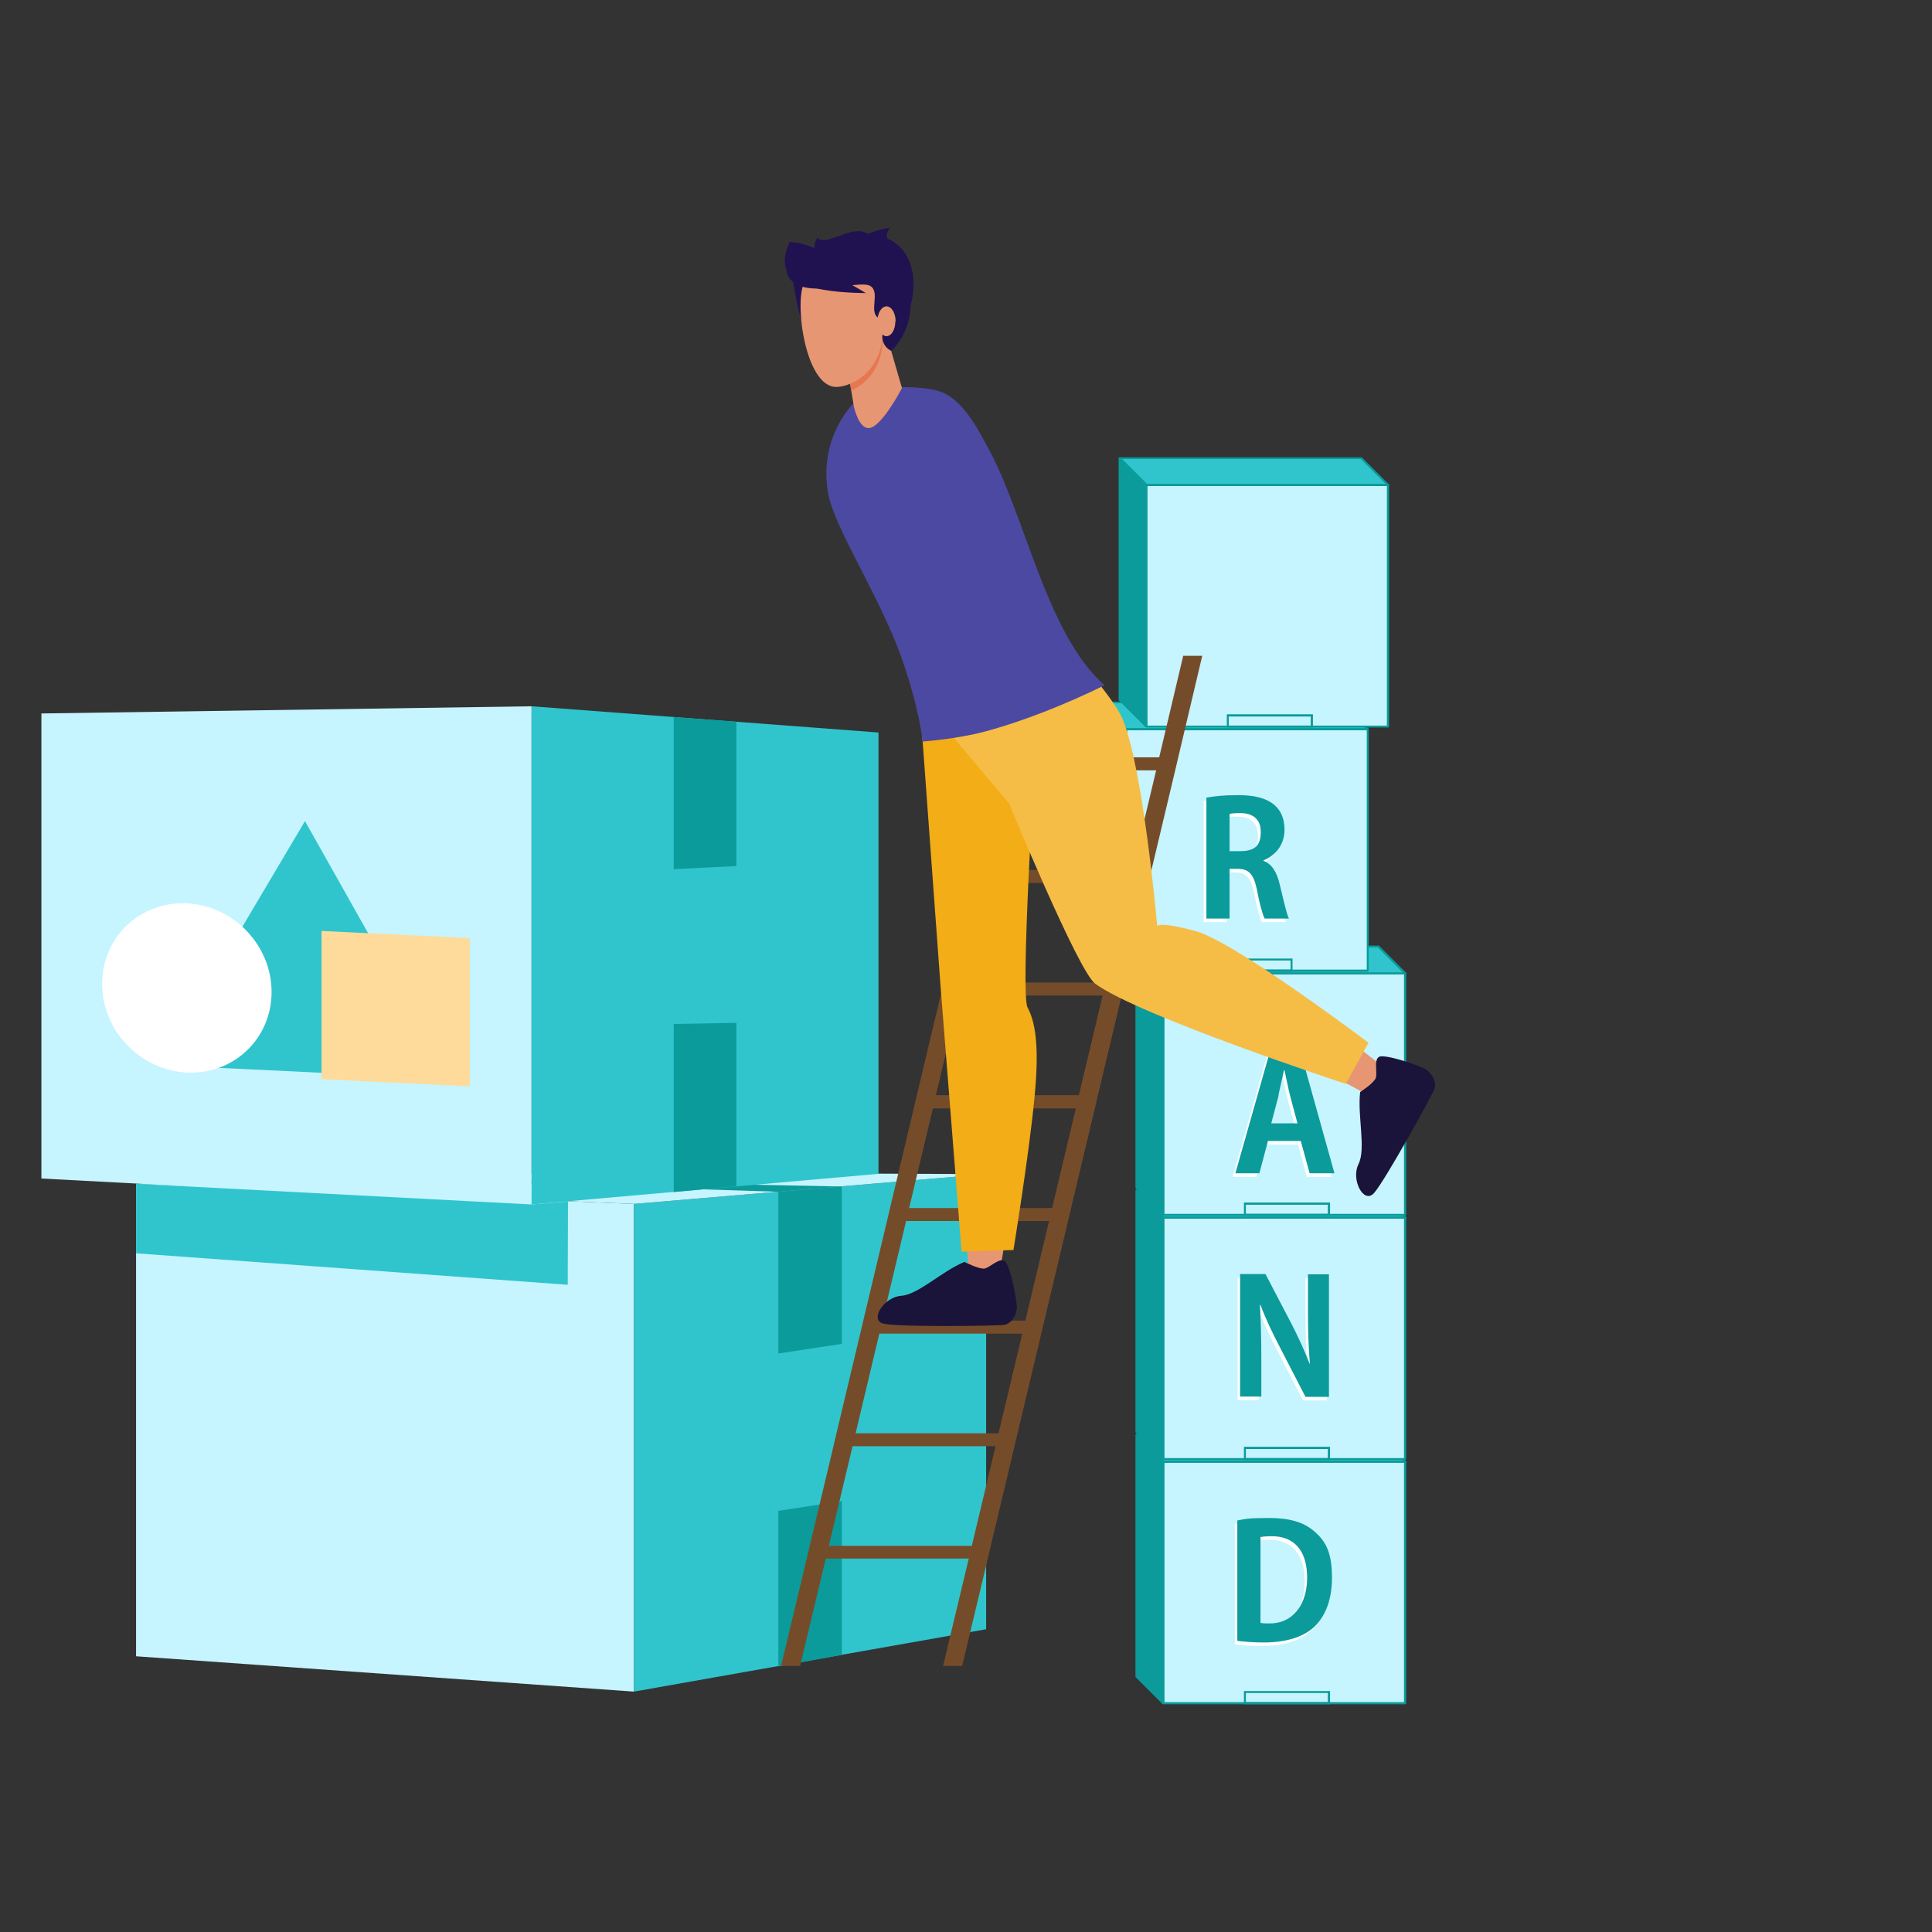 <?xml version="1.0" encoding="UTF-8"?>
<svg id="vectors" xmlns="http://www.w3.org/2000/svg" version="1.1" viewBox="0 0 700 700">
  <rect x="0" y="0" width="700" height="700" fill="#333333" stroke="none"/>
  <!-- Generator: Adobe Illustrator 29.1.0, SVG Export Plug-In . SVG Version: 2.1.0 Build 142)  -->
  <defs>
    <style>
      .st0 {
        fill: #e67750;
      }

      .st0, .st1, .st2, .st3, .st4, .st5, .st6, .st7, .st8, .st9, .st10, .st11, .st12 {
        fill-rule: evenodd;
      }

      .st1 {
        fill: #754c29;
      }

      .st2 {
        fill: #1a133a;
      }

      .st3, .st13 {
        fill: #c6f4ff;
      }

      .st4 {
        fill: #fff;
      }

      .st5 {
        fill: #4c49a2;
      }

      .st6 {
        fill: #201251;
      }

      .st7, .st14 {
        fill: #0b9b9b;
      }

      .st8 {
        fill: #30c5cc;
      }

      .st9 {
        fill: #f5bd45;
      }

      .st10 {
        fill: #f3ad16;
      }

      .st11 {
        fill: #fedb9b;
      }

      .st12 {
        fill: #e79673;
      }
    </style>
  </defs>
  <g>
    <polygon class="st3" points="49.3 428.9 229.7 436.2 229.7 612.9 49.3 600.1 49.3 428.9"/>
    <polygon class="st8" points="357.3 425.4 229.7 436.2 229.7 612.9 357.3 590.3 357.3 425.4"/>
    <polygon class="st3" points="210.7 424.8 357.3 425.4 229.7 436.2 49.3 428.9 210.7 424.8"/>
    <polygon class="st7" points="305 429.9 305 486.9 282 490.4 282 431.8 305 429.9"/>
    <polygon class="st7" points="305 543.9 305 599.6 282 603.8 282 547.4 305 543.9"/>
    <polygon class="st7" points="129.7 426.9 282 431.8 293.5 430.8 305 429.9 141.7 426.6 129.7 426.9"/>
    <polygon class="st3" points="15 258.5 192.6 255.9 192.6 436.4 15 427 15 258.5"/>
    <polygon class="st8" points="318.3 265.4 192.6 255.9 192.6 436.4 318.3 425.3 318.3 265.4"/>
    <polygon class="st7" points="266.8 261.5 266.8 313.8 244.1 314.9 244.1 259.8 266.8 261.5"/>
    <polygon class="st7" points="266.8 370.6 266.8 429.8 244.1 431.9 244.1 371 266.8 370.6"/>
    <polygon class="st8" points="49.3 428.9 49.3 454.1 205.7 465.5 205.8 435.3 192.6 436.4 49.3 428.9"/>
  </g>
  <g>
    <g>
      <g>
        <rect class="st13" x="421.5" y="529.6" width="87.5" height="87.5"/>
        <path class="st14" d="M509.1,617.5h-87.5c-.2,0-.4-.2-.4-.4v-87.5c0-.2.2-.4.4-.4h87.5c.2,0,.4.2.4.4v87.5c0,.2-.2.4-.4.4h0ZM421.9,616.7h86.8v-86.8h-86.8v86.8h0Z"/>
      </g>
      <g>
        <polygon class="st8" points="499.3 519.9 509.1 529.6 499.3 529.6 421.5 529.6 411.8 519.9 499.3 519.9"/>
        <path class="st14" d="M509.1,530s0,0,0,0h-87.5c0,0-.2,0-.3-.1l-9.7-9.7c-.1-.1-.1-.3,0-.4,0-.1.2-.2.3-.2h87.5c0,0,.2,0,.3.1l9.7,9.7c.1,0,.2.2.2.3,0,.2-.2.4-.4.4h0ZM421.7,529.2h86.5l-9-9h-86.5l9,9h0Z"/>
      </g>
      <g>
        <polygon class="st7" points="421.5 529.6 421.5 607.4 421.5 617.1 411.8 607.4 411.8 519.9 421.5 529.6"/>
        <path class="st14" d="M421.5,617.5c0,0-.2,0-.3-.1l-9.7-9.7c0,0-.1-.2-.1-.3v-87.5c0-.1,0-.3.2-.3.1,0,.3,0,.4,0l9.7,9.7c0,0,.1.2.1.3v87.5c0,.1,0,.3-.2.3,0,0,0,0-.1,0h0ZM412.2,607.2l9,9v-86.5l-9-9v86.5Z"/>
      </g>
    </g>
    <path class="st14" d="M481.9,617.5h-31.2v-4.8h31.2v4.8ZM451.4,616.7h29.7v-3.3h-29.7v3.3h0Z"/>
  </g>
  <g>
    <g>
      <g>
        <rect class="st13" x="421.5" y="441.1" width="87.5" height="87.5"/>
        <path class="st14" d="M509.1,529h-87.5c-.2,0-.4-.2-.4-.4v-87.5c0-.2.2-.4.4-.4h87.5c.2,0,.4.2.4.4v87.5c0,.2-.2.4-.4.4h0ZM421.9,528.3h86.8v-86.8h-86.8v86.8h0Z"/>
      </g>
      <g>
        <polygon class="st8" points="499.3 431.4 509.1 441.1 499.3 441.1 421.5 441.1 411.8 431.4 499.3 431.4"/>
        <path class="st14" d="M509.1,441.5s0,0,0,0h-87.5c0,0-.2,0-.3-.1l-9.7-9.7c-.1-.1-.1-.3,0-.4,0-.1.2-.2.3-.2h87.5c0,0,.2,0,.3.1l9.7,9.7c.1,0,.2.2.2.3,0,.2-.2.4-.4.4h0ZM421.7,440.7h86.5l-9-9h-86.5l9,9h0Z"/>
      </g>
      <g>
        <polygon class="st7" points="421.5 441.1 421.5 518.9 421.5 528.6 411.8 518.9 411.8 431.4 421.5 441.1"/>
        <path class="st14" d="M421.5,529c0,0-.2,0-.3-.1l-9.7-9.7c0,0-.1-.2-.1-.3v-87.5c0-.1,0-.3.2-.3.1,0,.3,0,.4,0l9.7,9.7c0,0,.1.2.1.3v87.5c0,.1,0,.3-.2.3,0,0,0,0-.1,0h0ZM412.2,518.8l9,9v-86.5l-9-9v86.5Z"/>
      </g>
    </g>
    <path class="st14" d="M481.9,529h-31.2v-4.8h31.2v4.8ZM451.4,528.3h29.7v-3.3h-29.7v3.3h0Z"/>
  </g>
  <g>
    <g>
      <g>
        <rect class="st13" x="421.5" y="352.7" width="87.5" height="87.5"/>
        <path class="st14" d="M509.1,440.5h-87.5c-.2,0-.4-.2-.4-.4v-87.5c0-.2.2-.4.4-.4h87.5c.2,0,.4.2.4.4v87.5c0,.2-.2.4-.4.4h0ZM421.9,439.8h86.8v-86.8h-86.8v86.8h0Z"/>
      </g>
      <g>
        <polygon class="st8" points="499.3 342.9 509.1 352.7 499.3 352.7 421.5 352.7 411.8 342.9 499.3 342.9"/>
        <path class="st14" d="M509.1,353h-87.5c0,0-.2,0-.3-.1l-9.7-9.7c-.1-.1-.1-.3,0-.4,0-.1.2-.2.3-.2h87.5c0,0,.2,0,.3.1l9.7,9.7c.1,0,.2.2.2.3,0,.2-.2.4-.4.4h0ZM421.7,352.3h86.5l-9-9h-86.5l9,9h0Z"/>
      </g>
      <g>
        <polygon class="st7" points="421.5 352.7 421.5 430.5 421.5 440.2 411.8 430.5 411.8 342.9 421.5 352.7"/>
        <path class="st14" d="M421.5,440.5c0,0-.2,0-.3-.1l-9.7-9.7c0,0-.1-.2-.1-.3v-87.5c0-.1,0-.3.2-.3.1,0,.3,0,.4,0l9.7,9.7c0,0,.1.2.1.3v87.5c0,.1,0,.3-.2.3,0,0,0,0-.1,0h0ZM412.2,430.3l9,9v-86.5l-9-9v86.5Z"/>
      </g>
    </g>
    <path class="st14" d="M481.9,440.5h-31.2v-4.8h31.2v4.8ZM451.4,439.8h29.7v-3.3h-29.7v3.3h0Z"/>
  </g>
  <g>
    <g>
      <g>
        <rect class="st13" x="408" y="264.2" width="87.5" height="87.5"/>
        <path class="st14" d="M495.5,352.1h-87.5c-.2,0-.4-.2-.4-.4v-87.5c0-.2.2-.4.4-.4h87.5c.2,0,.4.2.4.4v87.5c0,.2-.2.4-.4.4ZM408.4,351.3h86.8v-86.8h-86.8v86.8Z"/>
      </g>
      <g>
        <polygon class="st8" points="485.8 254.5 495.5 264.2 485.8 264.2 408 264.2 398.3 254.5 485.8 254.5"/>
        <path class="st14" d="M495.5,264.6s0,0,0,0h-87.5c0,0-.2,0-.3-.1l-9.7-9.7c-.1-.1-.1-.3,0-.4,0-.1.2-.2.3-.2h87.5c0,0,.2,0,.3.1l9.7,9.7c.1,0,.2.2.2.3,0,.2-.2.4-.4.4h0ZM408.1,263.8h86.5l-9-9h-86.5l9,9h0Z"/>
      </g>
      <g>
        <polygon class="st7" points="408 264.2 408 342 408 351.7 398.3 342 398.3 254.5 408 264.2"/>
        <path class="st14" d="M408,352.1c0,0-.2,0-.3-.1l-9.7-9.7c0,0-.1-.2-.1-.3v-87.5c0-.1,0-.3.2-.3.1,0,.3,0,.4,0l9.7,9.7c0,0,.1.2.1.3v87.5c0,.1,0,.3-.2.3,0,0,0,0-.1,0h0ZM398.6,341.8l9,9v-86.5l-9-9v86.5Z"/>
      </g>
    </g>
    <path class="st14" d="M468.3,352.1h-31.2v-4.8h31.2v4.8ZM437.9,351.3h29.7v-3.3h-29.7v3.3Z"/>
  </g>
  <g>
    <g>
      <g>
        <rect class="st13" x="415.4" y="175.7" width="87.5" height="87.5"/>
        <path class="st14" d="M502.9,263.6h-87.5c-.2,0-.4-.2-.4-.4v-87.5c0-.2.2-.4.4-.4h87.5c.2,0,.4.2.4.4v87.5c0,.2-.2.4-.4.4ZM415.7,262.9h86.8v-86.8h-86.8v86.8Z"/>
      </g>
      <g>
        <polygon class="st8" points="493.2 166 502.9 175.7 493.2 175.7 415.4 175.7 405.6 166 493.2 166"/>
        <path class="st14" d="M502.9,176.1s0,0,0,0h-87.5c0,0-.2,0-.3-.1l-9.7-9.7c-.1-.1-.1-.3,0-.4,0-.1.2-.2.3-.2h87.5c0,0,.2,0,.3.1l9.7,9.7c.1,0,.2.2.2.3,0,.2-.2.4-.4.4h0ZM415.5,175.3h86.5l-9-9h-86.5l9,9Z"/>
      </g>
      <g>
        <polygon class="st7" points="415.4 175.7 415.4 253.5 415.4 263.2 405.6 253.5 405.6 166 415.4 175.7"/>
        <path class="st14" d="M415.4,263.6c0,0-.2,0-.3-.1l-9.7-9.7c0,0-.1-.2-.1-.3v-87.5c0-.1,0-.3.2-.3.1,0,.3,0,.4,0l9.7,9.7c0,0,.1.2.1.3v87.5c0,.1,0,.3-.2.3,0,0,0,0-.1,0h0ZM406,253.4l9,9v-86.5l-9-9v86.5h0Z"/>
      </g>
    </g>
    <path class="st14" d="M475.7,263.6h-31.2v-4.8h31.2v4.8ZM445.2,262.9h29.7v-3.3h-29.7v3.3h0Z"/>
  </g>
  <g>
    <path class="st4" d="M436,334.1h8.5v-18h2.9c4,0,5.8,1.8,7,7.5,1,5.4,2.1,9.2,2.8,10.5h8.8c-.9-1.7-2-7-3.3-12.2-1-4.5-2.8-7.5-5.9-8.7v-.2c4.2-1.6,7.6-5.6,7.6-11,0-11.9-11.3-12.6-16.9-12.6s-8.5.4-11.4.9v43.8h0ZM444.5,296.2c.7-.2,2-.3,3.9-.3,3.1,0,7.4,1.1,7.4,6.8s-2.9,7-7.8,7h-3.5v-13.5h0Z"/>
    <path class="st7" d="M437,332.8h8.5v-18h2.9c4,0,5.8,1.8,7,7.5,1,5.4,2.1,9.2,2.8,10.5h8.8c-.9-1.7-2-7-3.3-12.2-1-4.5-2.8-7.5-5.9-8.7v-.2c4.2-1.6,7.6-5.6,7.6-11,0-11.9-11.3-12.6-16.9-12.6s-8.5.4-11.4.9v43.8h0ZM445.5,294.9c.7-.2,2-.3,3.9-.3,3.1,0,7.4,1.1,7.4,6.8s-2.9,7-7.8,7h-3.5v-13.5Z"/>
  </g>
  <g>
    <path class="st4" d="M459.2,382l-12.6,44.4h8.7l3.1-11.7h11.9l3.2,11.7h9l-12.4-44.4h-10.7,0ZM462.3,398.1c.6-2.6,1.4-6.2,2-9h.2c.6,2.7,1.3,6.3,2,9.1l2.7,10.1h-9.5l2.7-10.2h0Z"/>
    <path class="st7" d="M460.2,380.7l-12.6,44.4h8.7l3.1-11.7h11.9l3.2,11.7h9l-12.4-44.4h-10.7ZM463.2,396.8c.6-2.6,1.4-6.2,2-9h.2c.6,2.7,1.3,6.3,2,9.1l2.7,10.1h-9.5l2.7-10.2Z"/>
  </g>
  <g>
    <path class="st4" d="M473,462.9v13.3c0,7.2.2,13.5.7,19.2h-.1c-1.8-4.6-4.3-10-6.6-14.5l-9.4-18h-9.2v44.4h7.7v-13.6c0-7.9-.2-14.2-.5-19.6h.2c1.9,4.9,4.4,10.3,6.8,14.9l9.5,18.4h8.6v-44.4h-7.7,0Z"/>
    <path class="st7" d="M473.9,461.6v13.3c0,7.2.2,13.5.7,19.2h-.1c-1.8-4.6-4.3-10.1-6.6-14.5l-9.4-18h-9.2v44.4h7.7v-13.6c0-7.9-.2-14.2-.5-19.6h.2c1.8,4.9,4.4,10.3,6.8,14.9l9.5,18.4h8.5v-44.4h-7.7Z"/>
  </g>
  <g>
    <path class="st4" d="M447.4,595.8c2.3.3,5.5.6,9.6.6,7.7,0,13.9-1.8,18-5.4,3.4-3.1,6.7-8.6,6.7-18.1s-2.5-13.5-6.7-17c-3.7-3.1-8.7-4.6-16.1-4.6s-8.4.3-11.5.9v43.7h0ZM455.9,558.2c.9-.2,2.2-.3,4-.3,7.9,0,12.8,5,12.8,15s-5.4,16.7-13.6,16.6c-1.2,0-2.4,0-3.3-.2v-31.1h0Z"/>
    <path class="st7" d="M448.3,594.5c2.3.3,5.5.6,9.6.6,7.7,0,13.9-1.8,18-5.4,3.4-3.1,6.7-8.6,6.7-18.1s-2.5-13.5-6.7-17c-3.7-3.1-8.7-4.6-16.1-4.6s-8.4.3-11.5.9v43.7h0ZM456.8,556.9c.9-.2,2.3-.3,4-.3,7.9,0,12.8,5,12.8,15s-5.4,16.7-13.6,16.6c-1.2,0-2.4,0-3.3-.2v-31.1Z"/>
  </g>
  <path class="st1" d="M435.6,237.6h-6.9l-8.7,36.8h-51.8l8.7-36.8h-6.9l-8.7,36.8-1.1,4.7-8.6,36.1-1.1,4.7-8.6,36.1-1.1,4.7-8.6,36.1-1.1,4.7-8.6,36.1-1.1,4.7-8.6,36.1-1.1,4.7-8.6,36.1-1.1,4.7-8.6,36.1-1.1,4.7-9.3,38.9h6.9l9.3-38.9h51.8l-9.3,38.9h6.9l9.3-38.9,1.1-4.7,8.6-36.1,1.1-4.7,8.6-36.1,1.1-4.7,8.6-36.1,1.1-4.7,8.6-36.1,1.1-4.7,8.6-36.1,1.1-4.7,8.6-36.1,1.1-4.7,8.6-36.1,1.1-4.7,8.7-36.8h0ZM300.3,560.1l8.6-36.1h51.8l-8.6,36.1h-51.8ZM310,519.3l8.6-36.1h51.8l-8.6,36.1h-51.8ZM319.7,478.5l8.6-36.1h51.8l-8.6,36.1h-51.8ZM329.4,437.7l8.6-36.1h51.8l-8.6,36.1h-51.8ZM339.1,396.8l8.6-36.1h51.8l-8.6,36.1h-51.8ZM348.8,356l8.6-36.1h51.8l-8.6,36.1h-51.8ZM358.5,315.2l8.6-36.1h51.8l-8.6,36.1h-51.8,0Z"/>
  <path class="st6" d="M294,99.6c-4.7-.4-7.1-.6-7.1-.6,1.2,8.3,2.5,14.3,3.8,18.1,2.2-11.6,3.3-17.5,3.3-17.5h0Z"/>
  <path class="st12" d="M350.4,466.1c-.3-2.4.6-5.6.3-9.5-2.6-30.4-8.3-98.9-8.3-98.9,0,0-6.5-54.3-7-88.7,7-.6,13.8-1.8,20.5-3.5,14.6-3.7,24.5-9.7,38.4-16.5,7.6,28.1,21.7,79.6,21.7,79.6,0,0,0,11,14.6,11s66,44.6,76.6,51.2c-1.4,3.2-4.8,6.4-6.4,9.6-16.9-13.8-104.1-45.7-104.1-45.7l-23.6-59.9s-7.1,73.5-1.4,79.2c5.7,5.7-10.2,88.1-10.2,92.3s-6.7,0-11.1,0h0Z"/>
  <path class="st10" d="M374.8,279s-5.1,81.2-2.5,86c2.5,4.8,4.5,12.7,2.5,32.8-1.9,20.1-7.6,55.1-7.6,55.1l-18.8.6-7.6-95.9-6.5-88.9-.2-1.9,25.5-19.1,15.3,31.2h0Z"/>
  <path class="st9" d="M495.9,377.7l-8.3,15s-75.1-24.7-90.8-36.3c-6.1-4.4-31.2-65.3-31.2-65.3l-19.9-23.6-.2-13.1,42.6-18.7s15.5,17.4,18.5,24.5c7.6,17.6,12.7,75.5,12.7,75.5,0,0-.6-2.2,13.7,1.6,14.3,3.8,62.8,40.5,62.8,40.5h0Z"/>
  <path class="st5" d="M309.5,145.9l17-5.6s8.2-.3,13.9,1.5c6.8,2.2,12.1,10,16.9,19.2,14.3,25.3,21.4,68.2,42.9,87.3-13.9,6.8-29.7,13.2-44.3,17-6.7,1.7-14.7,2.8-21.7,3.4,0-3.4-3.5-21.6-10.7-38.4-8.8-20.7-21.9-41.1-23.6-52.3-3.1-20.3,9.6-32.1,9.6-32.1h0Z"/>
  <path class="st12" d="M307.7,137.2l1.7,10.2s1.7,8,5.5,7.7c4.6-.4,11.9-14.5,11.9-14.5l-6-20.7-13.1,17.3Z"/>
  <path class="st0" d="M319.8,123.2c-.3,10.5-6.2,16-11.4,18.3l-.7-4.4,12.2-16.1c0,.7,0,1.5,0,2.2h0Z"/>
  <path class="st12" d="M300.1,99.9c-3.9.6-8-1.6-8.7,2.5-3.7,6.9.3,37.8,11.6,37.8,5.1,0,16.4-5.1,16.8-19.6.2-6.3.5-14.5-5.2-17.9-4.4-2.7-10.1-3.4-14.5-2.7h0Z"/>
  <path class="st6" d="M322.9,127.1s9.1-14,8-26.3c-1.1-12.3-10.3-16.9-20-15.8-4.4.5-29,7-25.6,14.5,4.5,10.1,25.5,1.5,30,4.1,3.8,2.2-.7,9.5,3,11.6,3.4,1.9,1.7,1.3,1.4,5.9-.4,4.6,3.2,6,3.2,6h0Z"/>
  <path class="st12" d="M324.4,116.4c0,3-1.4,5.4-3.2,5.4-1.8,0-3.3-2.4-3.3-5.4,0-3,1.5-5.4,3.3-5.4s3.3,2.4,3.3,5.4Z"/>
  <path class="st2" d="M492.9,395.6s5-3.2,5.6-5.1c.6-1.9-.8-6.6,1.2-7.6,2.1-1.1,15.3,3.3,17.3,4.8,2.4,1.9,3.4,4.7,2.8,6.7-.6,1.9-18.2,33.8-22,37.9-3.7,4.1-8.4-4.9-5.6-10.5,2.8-5.6-.4-17.3.6-26.1h0Z"/>
  <path class="st2" d="M349.6,457.3s5.3,2.7,7.2,2.3c1.9-.4,5.3-4,7.2-2.7,2,1.3,4.7,15,4.4,17.4-.4,3.1-2.4,5.3-4.4,5.7-2,.4-38.4.9-43.8-.4-5.4-1.2.1-9.7,6.3-10.1,6.2-.4,14.8-9,23-12.3h0Z"/>
  <path class="st6" d="M297.3,100.6c9.7-3,16.6-6.7,20.8-11.1-2.8.6,4.2-.7-4.3-5.1-5.6-2.9-14.9,5.3-17.7,1.7-2.9,5.2.7,6.8,10.9,9-10.9-4.5-14.5-7.2-20.9-7.4-5.5,12.3,2.9,15.4,11.1,12.8h0Z"/>
  <path class="st6" d="M318.8,100.1c-1.8-4.9-2.6-8.4-2.2-10.5-10.9,0-4.2-5.6,5.8-7.1-3.1,4.5,1.2,6.9,1.8,9,3-3.7,7.1,7.4,4.3,11.4,3,9.4.8,17.5-5.5,24.3,6.9-13.6,5.5-22.7-4.1-27h0Z"/>
  <path class="st6" d="M300.1,96.4c-4.3,1-13.2,1.6-12,3.4.3,4.7,14.7,6.3,25.6,6.4-4.5-2.9-10-5.1-13.6-9.7Z"/>
  <polygon class="st8" points="110.5 297.5 136.8 344.2 163 391 110.5 388.4 58 385.9 84.3 341.7 110.5 297.5"/>
  <polygon class="st11" points="116.5 337.3 170.2 339.9 170.2 393.6 116.5 391 116.5 337.3"/>
  <path class="st4" d="M67.7,327.3c16.9.8,30.7,15.2,30.7,32.1s-13.7,30-30.7,29.2c-16.9-.8-30.7-15.2-30.7-32.1s13.7-30,30.7-29.2Z"/>
</svg>
